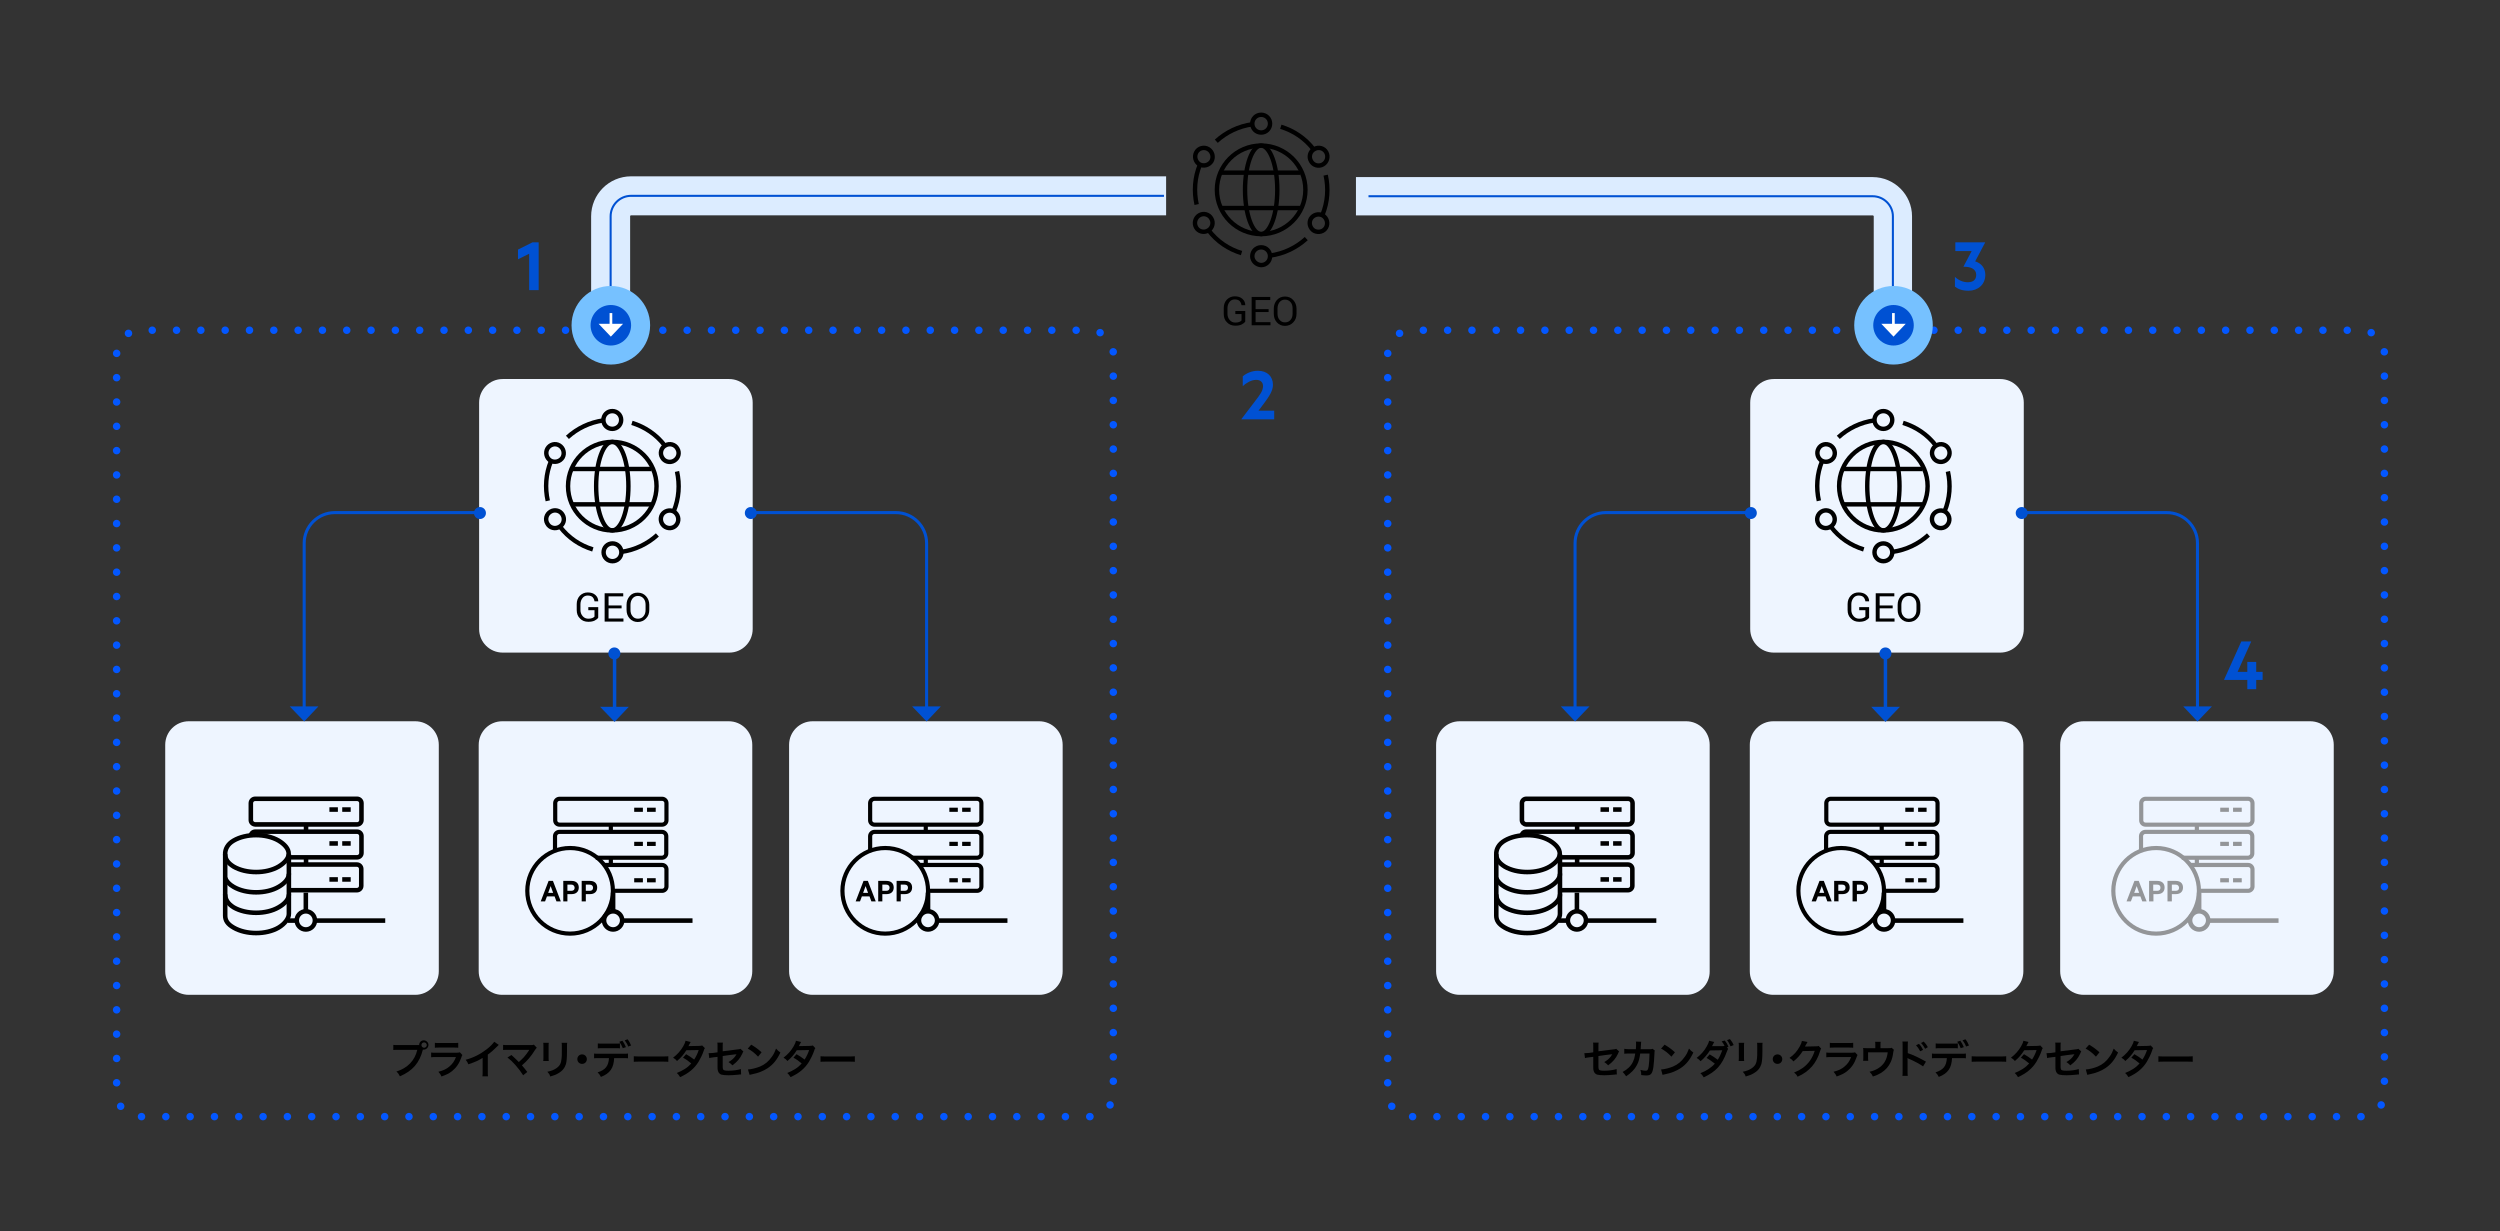 <?xml version="1.0" encoding="utf-8"?>
<!-- Generator: Adobe Illustrator 27.1.1, SVG Export Plug-In . SVG Version: 6.00 Build 0)  -->
<svg version="1.1" id="Layer_1" xmlns="http://www.w3.org/2000/svg" xmlns:xlink="http://www.w3.org/1999/xlink" x="0px" y="0px" viewBox="0 0 1209 595.3" style="enable-background:new 0 0 1209 595.3;" xml:space="preserve">
  <rect x="0" y="0" width="1209" height="595.3" fill="#333333" stroke="none"/>
  <style type="text/css">
	.st0{fill:#EEF5FF;}
	.st1{fill:none;stroke:#0357FF;stroke-width:3.621;stroke-linecap:round;stroke-linejoin:round;stroke-dasharray:0,11.758;}
	.st2{fill:#0051D3;}
	.st3{fill:none;stroke:#0051D3;stroke-width:1.679;stroke-linecap:round;stroke-linejoin:round;stroke-miterlimit:10;}
	.st4{fill:#FFFFFF;}
	.st5{fill:none;stroke:#0051D3;stroke-width:1.476;stroke-linecap:round;stroke-linejoin:round;stroke-miterlimit:10;}
	.st6{fill:none;stroke:#000000;stroke-width:2.134;stroke-miterlimit:10;}
	.st7{fill:none;stroke:#000000;stroke-width:2.201;stroke-miterlimit:10;}
	.st8{fill:none;stroke:#000000;stroke-width:2.01;stroke-miterlimit:10;}
	.st9{fill:none;}
	.st10{fill:none;stroke:#939598;stroke-width:2.201;stroke-miterlimit:10;}
	.st11{fill:none;stroke:#939598;stroke-width:2.01;stroke-miterlimit:10;}
	.st12{fill:none;stroke:#939598;stroke-miterlimit:10;}
	.st13{fill:#939598;}
	.st14{fill:none;stroke:#DCECFF;stroke-width:18.522;stroke-linecap:square;stroke-linejoin:round;stroke-miterlimit:10;}
	.st15{fill:none;stroke:#0051D3;stroke-width:0.993;stroke-linecap:square;stroke-miterlimit:1;}
	.st16{fill:#76C1FF;}
	.st17{fill:none;stroke:#DCECFF;stroke-width:18.861;stroke-linecap:square;stroke-linejoin:round;stroke-miterlimit:10;}
</style>
  <path class="st0" d="M967.3,315.6H857.8c-6.3,0-11.4-5.1-11.4-11.4V194.7c0-6.3,5.1-11.4,11.4-11.4h109.5c6.3,0,11.4,5.1,11.4,11.4
	v109.5C978.7,310.5,973.6,315.6,967.3,315.6" />
  <path class="st0" d="M815.5,481.1H705.9c-6.3,0-11.4-5.1-11.4-11.4V360.2c0-6.3,5.1-11.4,11.4-11.4h109.5c6.3,0,11.4,5.1,11.4,11.4
	v109.5C826.9,476,821.8,481.1,815.5,481.1" />
  <g>
    <path class="st1" d="M1141.7,540H682.5c-6.3,0-11.4-5.1-11.4-11.4V171.1c0-6.3,5.1-11.4,11.4-11.4h459.2c6.3,0,11.4,5.1,11.4,11.4
		v357.5C1153.1,534.9,1148,540,1141.7,540z" />
  </g>
  <path class="st0" d="M967.1,481.1H857.6c-6.3,0-11.4-5.1-11.4-11.4V360.2c0-6.3,5.1-11.4,11.4-11.4h109.5c6.3,0,11.4,5.1,11.4,11.4
	v109.5C978.5,476,973.4,481.1,967.1,481.1" />
  <path class="st0" d="M1117.2,481.1h-109.5c-6.3,0-11.4-5.1-11.4-11.4V360.2c0-6.3,5.1-11.4,11.4-11.4h109.5
	c6.3,0,11.4,5.1,11.4,11.4v109.5C1128.6,476,1123.5,481.1,1117.2,481.1" />
  <polygon class="st2" points="911.8,349.1 918.8,341.8 904.9,341.8 " />
  <line class="st3" x1="911.8" y1="316" x2="911.8" y2="342.3" />
  <polygon class="st4" points="918.6,162.8 924.5,156.6 912.7,156.6 " />
  <polygon class="st2" points="761.7,348.9 768.7,341.6 754.8,341.6 " />
  <path class="st5" d="M844.5,247.9h-68c-8.1,0-14.8,6.6-14.8,14.8v82.5" />
  <path class="st2" d="M849.6,248.1c0,1.6-1.3,2.9-2.9,2.9c-1.6,0-2.9-1.3-2.9-2.9c0-1.6,1.3-2.9,2.9-2.9
	C848.4,245.2,849.6,246.5,849.6,248.1" />
  <polygon class="st2" points="1062.7,348.9 1055.8,341.6 1069.7,341.6 " />
  <path class="st5" d="M979.9,247.9h68c8.1,0,14.8,6.6,14.8,14.8v82.5" />
  <path class="st2" d="M974.8,248.1c0,1.6,1.3,2.9,2.9,2.9c1.6,0,2.9-1.3,2.9-2.9c0-1.6-1.3-2.9-2.9-2.9
	C976.1,245.2,974.8,246.5,974.8,248.1" />
  <path class="st2" d="M914.7,316c0,1.6-1.3,2.9-2.9,2.9s-2.9-1.3-2.9-2.9c0-1.6,1.3-2.9,2.9-2.9S914.7,314.4,914.7,316" />
  <g>
    <g>
      <path d="M903.9,298.7c-0.3,0.5-0.9,1-1.7,1.4s-1.8,0.6-3.1,0.6c-1.6,0-3-0.5-4-1.6c-1.1-1-1.6-2.4-1.6-4.1v-2.8
			c0-1.7,0.5-3,1.5-4.1s2.3-1.6,3.8-1.6c1.6,0,2.8,0.4,3.7,1.2c0.9,0.8,1.4,1.8,1.4,3l0,0.1h-1.8c-0.1-0.8-0.4-1.4-0.9-2
			c-0.5-0.5-1.3-0.8-2.4-0.8c-1,0-1.9,0.4-2.5,1.2c-0.6,0.8-1,1.8-1,3v2.8c0,1.2,0.4,2.2,1.1,3s1.6,1.2,2.7,1.2
			c0.8,0,1.4-0.1,1.9-0.3s0.8-0.4,1.1-0.7v-3.1h-3v-1.5h4.8V298.7z" />
      <path d="M915.2,294.2H909v4.9h7.2v1.5h-9.1v-13.7h9v1.5H909v4.4h6.3V294.2z" />
      <path d="M928.7,294.9c0,1.7-0.5,3.1-1.6,4.2c-1,1.1-2.4,1.7-4,1.7c-1.6,0-2.9-0.6-3.9-1.7c-1-1.1-1.5-2.5-1.5-4.2v-2.4
			c0-1.7,0.5-3,1.5-4.2c1-1.1,2.3-1.7,3.9-1.7c1.7,0,3,0.6,4,1.7c1,1.1,1.6,2.5,1.6,4.2V294.9z M926.8,292.5c0-1.3-0.3-2.3-1-3.1
			c-0.7-0.8-1.6-1.2-2.7-1.2c-1.1,0-1.9,0.4-2.6,1.2c-0.6,0.8-1,1.8-1,3.1v2.4c0,1.3,0.3,2.3,1,3.1s1.5,1.2,2.6,1.2
			c1.1,0,2.1-0.4,2.7-1.2c0.7-0.8,1-1.8,1-3.1V292.5z" />
    </g>
    <circle class="st6" cx="910.8" cy="235.1" r="21.4" />
    <path class="st6" d="M918.6,235.1c0,11.8-3.5,21.4-7.8,21.4c-4.3,0-7.8-9.6-7.8-21.4c0-11.8,3.5-21.4,7.8-21.4
		C915.1,213.7,918.6,223.3,918.6,235.1z" />
    <line class="st6" x1="929.8" y1="226.8" x2="891.4" y2="226.8" />
    <line class="st6" x1="891.4" y1="243.9" x2="929.8" y2="243.9" />
    <path class="st6" d="M915.1,203.1c0,2.4-1.9,4.3-4.3,4.3c-2.4,0-4.3-1.9-4.3-4.3c0-2.4,1.9-4.3,4.3-4.3
		C913.2,198.8,915.1,200.7,915.1,203.1z" />
    <path class="st6" d="M906.5,203.3c-6.7,0.9-12.8,3.9-17.5,8.2" />
    <path class="st6" d="M885.2,215.4c2,1.2,2.7,3.8,1.6,5.8c-1.2,2-3.8,2.7-5.8,1.6c-2-1.2-2.7-3.8-1.6-5.8
		C880.5,214.9,883.1,214.2,885.2,215.4z" />
    <path class="st6" d="M881.2,222.9c-2.6,6.3-3,13-1.6,19.3" />
    <path class="st6" d="M880.9,247.4c2-1.2,4.7-0.5,5.8,1.6c1.2,2,0.5,4.7-1.6,5.8c-2,1.2-4.7,0.5-5.8-1.6
		C878.2,251.2,878.9,248.6,880.9,247.4z" />
    <path class="st6" d="M885.4,254.7c4.1,5.4,9.7,9.1,15.9,11" />
    <path class="st6" d="M906.5,267.1c0-2.4,1.9-4.3,4.3-4.3c2.4,0,4.3,1.9,4.3,4.3c0,2.4-1.9,4.3-4.3,4.3
		C908.4,271.4,906.5,269.5,906.5,267.1z" />
    <path class="st6" d="M915.1,266.9c6.7-0.9,12.8-3.9,17.5-8.2" />
    <path class="st6" d="M936.4,254.8c-2-1.2-2.7-3.8-1.6-5.8c1.2-2,3.8-2.7,5.8-1.6c2,1.2,2.7,3.8,1.6,5.8
		C941.1,255.3,938.5,256,936.4,254.8z" />
    <path class="st6" d="M940.4,247.3c2.6-6.3,3-13,1.6-19.3" />
    <path class="st6" d="M940.7,222.8c-2,1.2-4.7,0.5-5.8-1.6c-1.2-2-0.5-4.7,1.6-5.8c2-1.2,4.7-0.5,5.8,1.6
		C943.4,219,942.7,221.6,940.7,222.8z" />
    <path class="st6" d="M936.2,215.5c-4.1-5.4-9.7-9.1-15.9-11" />
  </g>
  <g>
    <path d="M783,508.5c-0.2,0.3-0.3,0.4-0.5,1c-1.1,2.4-2.5,4-4.8,5.7c-0.8-0.8-1-1-1.9-1.6c1.3-0.7,2.4-1.6,3.2-2.7
		c0.3-0.4,0.4-0.6,0.7-1.1c-0.3,0.1-0.4,0.1-0.7,0.1c-2,0.2-4,0.5-6,0.8v4.4c0,1.3,0,1.3,0.1,1.7c0.1,0.8,0.8,1,2.7,1
		c2.2,0,4.4-0.3,6-0.8l0.1,2.6c-0.5,0-0.7,0-1.2,0.1c-2.1,0.2-3.5,0.3-4.8,0.3c-1.6,0-2.7-0.1-3.5-0.3c-0.8-0.2-1.5-1-1.7-1.8
		c-0.2-0.6-0.2-0.9-0.2-2.4v-4.4l-1.8,0.2c-1.5,0.2-1.5,0.2-2.2,0.4l-0.3-2.4c0.2,0,0.4,0,0.5,0c0.3,0,1.2-0.1,1.7-0.1l2.1-0.3V506
		c0-1,0-1.2-0.1-1.8h2.7c-0.1,0.6-0.1,1-0.1,1.8v2.4l7.1-0.9c1-0.1,1-0.1,1.5-0.3L783,508.5z" />
    <path d="M800.3,508.1c-0.2,0.3-0.2,0.6-0.2,1.3c-0.1,2.2-0.3,5.2-0.5,6.5c-0.5,3.4-1.2,4.2-3.5,4.2c-0.7,0-1.4-0.1-2.4-0.2
		c0-1.2-0.1-1.6-0.4-2.5c1.1,0.3,1.9,0.4,2.6,0.4c0.8,0,1.1-0.4,1.4-2.1c0.2-1.3,0.4-4,0.4-6.2l-4.5,0c-0.3,2.4-0.7,3.9-1.6,5.6
		c-1.1,2.1-2.8,3.8-5.2,5.4c-0.7-1-0.9-1.3-1.7-2.1c2.4-1.3,4-2.8,5-4.9c0.5-1.1,0.8-2,1-3.4c0-0.3,0.1-0.5,0.1-0.6l-3.2,0
		c-1.2,0-1.5,0-2.1,0.1l0-2.4c0.7,0.1,1.2,0.2,2.2,0.2l3.4,0c0.1-0.7,0.1-1.9,0.1-2.4v-0.5c0-0.3,0-0.4-0.1-0.8l2.6,0.1
		c0,0.3-0.1,0.3-0.1,0.6c0,0.1,0,0.2,0,0.4c0,0.4,0,0.4-0.1,1.4c0,0.4,0,0.6-0.1,1.2l4.3,0c0.9,0,1,0,1.5-0.2L800.3,508.1z" />
    <path d="M803.3,517.2c1.7-0.1,4-0.7,5.7-1.4c2.4-1,4.2-2.5,5.8-4.8c0.9-1.2,1.4-2.3,2-3.9c0.8,0.9,1.1,1.2,2.1,1.9
		c-1.7,3.6-3.5,5.8-6.2,7.6c-2,1.3-4.4,2.3-7.4,2.9c-0.8,0.2-0.8,0.2-1.3,0.3L803.3,517.2z M805,505.2c2.3,1.4,3.5,2.3,5,3.7
		l-1.7,2.1c-1.6-1.7-3.1-2.9-5-3.9L805,505.2z" />
    <path d="M835.7,507.3c-0.2,0.3-0.3,0.5-0.6,1.3c-2.3,6.4-5.3,9.7-11.2,12.4c-0.6-1-0.9-1.4-1.6-2c2.9-1.1,5.4-2.8,7-4.6
		c-1.2-1-2.8-2.1-4-2.8l1.5-1.7c1.5,0.9,2.5,1.5,3.9,2.6c0.8-1.2,1.6-2.9,2.2-4.6l-6,0.1c-1.1,1.8-2.8,3.8-4.5,5.2
		c-0.6-0.7-1-1-1.9-1.6c2-1.5,3.7-3.4,4.9-5.6c0.7-1.2,1-2,1.1-2.7l2.5,0.6c-0.2,0.4-0.2,0.4-0.6,1.1c-0.3,0.7-0.4,0.8-0.5,0.9
		c0.2,0,0.3,0,0.5,0h0.5l4,0c0.4,0,0.9,0,1.1-0.1c-0.4-0.9-0.8-1.4-1.4-2.2l1.5-0.4c0.8,1,1.3,1.8,1.8,3l-0.7,0.2L835.7,507.3z
		 M836.9,506c-0.5-1.1-1-2.1-1.7-3l1.4-0.5c0.8,1,1.3,1.7,1.8,2.9L836.9,506z" />
    <path d="M843.5,504.3c-0.1,0.5-0.1,0.7-0.1,1.7v5.4c0,1,0,1.2,0.1,1.7h-2.7c0.1-0.4,0.1-1,0.1-1.7V506c0-1,0-1.2-0.1-1.7
		L843.5,504.3z M852.4,504.3c-0.1,0.5-0.1,0.7-0.1,1.8v2.6c0,3-0.2,4.7-0.5,5.9c-0.6,1.9-1.8,3.4-3.8,4.5c-1,0.6-2,1-3.8,1.5
		c-0.3-1-0.5-1.3-1.4-2.3c1.9-0.4,3-0.8,4.2-1.6c1.8-1.2,2.5-2.4,2.7-5c0.1-0.8,0.1-1.7,0.1-3.2v-2.4c0-1,0-1.4-0.1-1.8H852.4z" />
    <path d="M861.9,512.2c0,1.3-1,2.3-2.3,2.3c-1.3,0-2.3-1-2.3-2.3c0-1.3,1-2.3,2.3-2.3C860.9,509.9,861.9,510.9,861.9,512.2z" />
    <path d="M880.7,507.1c-0.2,0.3-0.3,0.5-0.5,1.2c-0.9,3-2.3,5.6-4,7.5c-1.8,2-3.9,3.6-6.9,4.9c-0.5-1-0.8-1.3-1.7-2
		c1.9-0.8,3-1.4,4.3-2.3c2.8-2.1,4.6-4.7,5.7-8.2l-5.8,0.1c-1.2,1.9-2.7,3.6-4.5,5c-0.6-0.8-0.9-1-1.9-1.7c2.2-1.5,3.6-3.1,5-5.6
		c0.6-1.1,0.9-1.9,1-2.6l2.7,0.5c-0.1,0.2-0.1,0.2-0.3,0.6c-0.1,0.1-0.1,0.1-0.3,0.5c-0.1,0.1-0.1,0.1-0.3,0.5
		c-0.1,0.3-0.1,0.3-0.3,0.6c0.3,0,0.6,0,0.9,0l4.3-0.1c0.8,0,1,0,1.4-0.2L880.7,507.1z" />
    <path d="M898.3,510.2c-0.2,0.3-0.3,0.6-0.5,1.2c-1,2.9-2.5,5-4.5,6.6c-1.4,1.1-2.6,1.7-5.1,2.6c-0.4-1-0.7-1.3-1.5-2.3
		c2.4-0.6,3.9-1.3,5.4-2.6c1.4-1.2,2.3-2.4,3.1-4.5h-9.5c-1.3,0-1.8,0-2.5,0.1V509c0.7,0.1,1.2,0.1,2.5,0.1h9.2c1.2,0,1.6,0,2.2-0.2
		L898.3,510.2z M884.8,504.3c0.6,0.1,1,0.1,2.3,0.1h6.8c1.2,0,1.6,0,2.3-0.1v2.4c-0.6-0.1-1-0.1-2.2-0.1h-6.9c-1.3,0-1.6,0-2.2,0.1
		V504.3z" />
    <path d="M915.9,507.7c-0.2,0.4-0.2,0.5-0.3,1.1c-0.3,2.2-0.6,3.3-1.2,4.7c-1,2.2-2.5,4-4.8,5.4c-1.2,0.7-2.2,1.2-3.9,1.7
		c-0.4-1-0.7-1.3-1.6-2.3c1.8-0.4,2.9-0.9,4.1-1.6c2.8-1.7,4.3-4.2,4.7-7.8h-9.5v2.5c0,0.6,0,1.1,0.1,1.6H901
		c0.1-0.5,0.1-1.1,0.1-1.6v-2.8c0-0.8,0-1.3-0.1-1.8c0.7,0.1,1,0.1,2.1,0.1h3.8v-1.7c0-0.6,0-1-0.1-1.4h2.7
		c-0.1,0.3-0.1,0.9-0.1,1.4v1.7h3.5c1.4,0,1.4,0,1.9-0.2L915.9,507.7z" />
    <path d="M920,520.4c0.1-0.5,0.1-1.1,0.1-2.2v-12.5c0-1.1,0-1.5-0.1-2h2.7c-0.1,0.5-0.1,0.9-0.1,2v3.6c2.3,0.7,5.8,2.4,8.8,4.1
		l-1.4,2.3c-1.4-1-4.1-2.5-6.9-3.7c-0.4-0.2-0.5-0.2-0.7-0.3c0.1,0.5,0.1,0.9,0.1,1.3v5.1c0,1,0,1.6,0.1,2.2H920z M928,504.8
		c0.9,0.9,1.4,1.7,2,2.9l-1.4,0.7c-0.6-1.2-1.2-2-2-2.9L928,504.8z M931,507.2c-0.6-1.1-1.2-2-2-2.8l1.3-0.7c0.9,0.9,1.4,1.6,2,2.7
		L931,507.2z" />
    <path d="M944,511.7c-0.2,4.8-2,7.4-6.4,9.1c-0.5-1-0.8-1.4-1.6-2.2c3.8-1.2,5.3-3.1,5.5-6.9h-4.7c-1.5,0-1.8,0-2.5,0.1v-2.3
		c0.7,0.1,1.1,0.1,2.5,0.1h11.4c1.4,0,1.8,0,2.5-0.1v2.3c-0.7-0.1-1-0.1-2.5-0.1H944z M946.9,507c-0.6-0.1-0.9-0.1-2.5-0.1h-5.8
		c-1.6,0-1.8,0-2.5,0.1v-2.4c0.7,0.1,1,0.1,2.5,0.1h5.7c1.5,0,1.9,0,2.5-0.1V507z M948,503.3c0.7,1,1.2,1.8,1.7,3.1l-1.5,0.5
		c-0.5-1.3-1-2.1-1.7-3.1L948,503.3z M950.8,506.1c-0.4-1.1-1-2.1-1.7-3l1.4-0.5c0.8,1,1.2,1.8,1.7,3L950.8,506.1z" />
    <path d="M953.6,510.8c0.9,0.1,1.2,0.1,3.1,0.1h10.4c1.9,0,2.3,0,3.1-0.1v2.7c-0.8-0.1-1-0.1-3.2-0.1h-10.3c-2.2,0-2.4,0-3.2,0.1
		V510.8z" />
    <path d="M987.9,506.9c-0.3,0.3-0.3,0.4-0.6,1.3c-0.6,1.8-1.7,4-2.5,5.3c-2,3.2-4.7,5.5-8.9,7.4c-0.6-1-0.9-1.4-1.6-2
		c1.7-0.7,2.6-1.2,3.8-1.9c1.4-0.9,2.2-1.6,3.2-2.7c-1.4-1.2-2.5-2-4-2.8l1.5-1.7c1.6,0.9,2.4,1.5,3.9,2.6c0.9-1.4,1.6-2.8,2.2-4.6
		l-6,0.1c-1.2,2-2.6,3.6-4.5,5.2c-0.6-0.7-0.9-1-1.9-1.6c2.1-1.6,3.7-3.4,4.9-5.5c0.6-1,1-2,1.1-2.7l2.5,0.6
		c-0.2,0.3-0.2,0.3-0.6,1.1c-0.2,0.5-0.4,0.8-0.5,0.9c0.3,0,0.3,0,5.1-0.1c0.8,0,1.2-0.1,1.7-0.2L987.9,506.9z" />
    <path d="M1006.5,508.5c-0.2,0.3-0.3,0.4-0.5,1c-1.1,2.4-2.5,4-4.8,5.7c-0.8-0.8-1-1-1.9-1.6c1.3-0.7,2.4-1.6,3.2-2.7
		c0.3-0.4,0.4-0.6,0.7-1.1c-0.3,0.1-0.4,0.1-0.7,0.1c-2,0.2-4,0.5-6,0.8v4.4c0,1.3,0,1.3,0.1,1.7c0.1,0.8,0.8,1,2.7,1
		c2.2,0,4.4-0.3,6-0.8l0.1,2.6c-0.5,0-0.7,0-1.2,0.1c-2.1,0.2-3.5,0.3-4.8,0.3c-1.6,0-2.7-0.1-3.5-0.3c-0.8-0.2-1.5-1-1.7-1.8
		c-0.2-0.6-0.2-0.9-0.2-2.4v-4.4l-1.8,0.2c-1.5,0.2-1.5,0.2-2.2,0.4l-0.3-2.4c0.2,0,0.4,0,0.5,0c0.3,0,1.2-0.1,1.7-0.1l2.1-0.3V506
		c0-1,0-1.2-0.1-1.8h2.7c-0.1,0.6-0.1,1-0.1,1.8v2.4l7.1-0.9c1-0.1,1-0.1,1.5-0.3L1006.5,508.5z" />
    <path d="M1008.7,517.2c1.7-0.1,4-0.7,5.7-1.4c2.4-1,4.2-2.5,5.8-4.8c0.9-1.2,1.4-2.3,2-3.9c0.8,0.9,1.1,1.2,2.1,1.9
		c-1.7,3.6-3.5,5.8-6.2,7.6c-2,1.3-4.4,2.3-7.4,2.9c-0.8,0.2-0.8,0.2-1.3,0.3L1008.7,517.2z M1010.3,505.2c2.3,1.4,3.5,2.3,5,3.7
		l-1.7,2.1c-1.6-1.7-3.1-2.9-5-3.9L1010.3,505.2z" />
    <path d="M1041.3,506.9c-0.3,0.3-0.3,0.4-0.6,1.3c-0.6,1.8-1.7,4-2.5,5.3c-2,3.2-4.7,5.5-8.9,7.4c-0.6-1-0.9-1.4-1.6-2
		c1.7-0.7,2.6-1.2,3.8-1.9c1.4-0.9,2.2-1.6,3.2-2.7c-1.4-1.2-2.5-2-4-2.8l1.5-1.7c1.6,0.9,2.4,1.5,3.9,2.6c0.9-1.4,1.6-2.8,2.2-4.6
		l-6,0.1c-1.2,2-2.6,3.6-4.5,5.2c-0.6-0.7-0.9-1-1.9-1.6c2.1-1.6,3.7-3.4,4.9-5.5c0.6-1,1-2,1.1-2.7l2.5,0.6
		c-0.2,0.3-0.2,0.3-0.6,1.1c-0.2,0.5-0.4,0.8-0.5,0.9c0.3,0,0.3,0,5.1-0.1c0.8,0,1.2-0.1,1.7-0.2L1041.3,506.9z" />
    <path d="M1043.8,510.8c0.9,0.1,1.2,0.1,3.1,0.1h10.4c1.9,0,2.3,0,3.1-0.1v2.7c-0.8-0.1-1-0.1-3.2-0.1H1047c-2.2,0-2.4,0-3.2,0.1
		V510.8z" />
  </g>
  <path class="st7" d="M767,445.1c0-2.4-2-4.4-4.4-4.4c-2.4,0-4.4,2-4.4,4.4c0,2.4,2,4.4,4.4,4.4C765,449.5,767,447.5,767,445.1z" />
  <line class="st7" x1="753.7" y1="445.2" x2="758.1" y2="445.2" />
  <line class="st7" x1="767.1" y1="445.2" x2="801" y2="445.2" />
  <line class="st7" x1="762.6" y1="440.8" x2="762.6" y2="431.7" />
  <g>
    <g id="ApplicationServer_00000008109102306204167750000014727545595078294199_">
      <line class="st7" x1="762.7" y1="401.7" x2="762.7" y2="398.6" />
      <line class="st7" x1="778.1" y1="407.9" x2="774" y2="407.9" />
      <line class="st7" x1="784.2" y1="407.9" x2="780.1" y2="407.9" />
      <line class="st7" x1="778.1" y1="391.5" x2="774" y2="391.5" />
      <line class="st7" x1="784.2" y1="391.5" x2="780.1" y2="391.5" />
      <line class="st7" x1="778.1" y1="425.3" x2="774" y2="425.3" />
      <line class="st7" x1="784.2" y1="425.3" x2="780.1" y2="425.3" />
      <path class="st7" d="M736,396.6v-8.2c0-1.1,0.9-2.1,2.1-2.1h49.3c1.1,0,2.1,0.9,2.1,2.1v8.2c0,1.1-0.9,2.1-2.1,2.1H738
			C736.9,398.6,736,397.7,736,396.6z" />
      <path class="st7" d="M754.3,414.6h33.1c1.1,0,2.1-0.9,2.1-2.1v-8.2c0-1.1-0.9-2.1-2.1-2.1H738c-1.1,0-2.1,0.9-2.1,2.1" />
      <path class="st7" d="M754.4,430.5h32.9c1.1,0,2.1-0.9,2.1-2.1v-8.2c0-1.1-0.9-2.1-2.1-2.1h-32.9" />
      <path class="st7" d="M762.7,418.4" />
      <line class="st7" x1="762.7" y1="418.2" x2="762.7" y2="414" />
    </g>
  </g>
  <g id="HarnessBigData_00000152260782144551375920000017510682453029636225_">
    <g>
      <g>
        <g>
          <path class="st7" d="M754.3,412.8c0-2.3-1.9-4.5-4.9-6.3c-6.1-3.5-15.7-3.5-21.7,0c-3,1.7-4.2,4.3-4.1,6.6c0,2.3,1.2,4.2,4.1,6
					c6,3.5,15.7,3.5,21.7,0C752.4,417.3,754.4,415,754.3,412.8z" />
        </g>
        <path class="st7" d="M723.6,432.5c0,2.3,1.2,4.5,4.1,6.3c6,3.5,15.7,3.5,21.7,0c3-1.7,5.1-4,5-6.3" />
        <path class="st7" d="M723.6,424.6c0.6,1.6,2,3.1,4.1,4.3c6,3.5,15.7,3.5,21.7,0c3-1.7,5.1-4.1,5-6.4" />
        <path class="st7" d="M754.4,413.1v28.7c0.1,2.3-2,5-5,6.8c-6,3.5-15.7,3.5-21.7,0c-3-1.7-4.1-3.5-4.1-5.8v-1.3v-28.4" />
      </g>
    </g>
  </g>
  <g>
    <path class="st7" d="M915.5,445.1c0-2.4-2-4.4-4.4-4.4c-2.4,0-4.4,2-4.4,4.4c0,2.4,2,4.4,4.4,4.4
		C913.6,449.5,915.5,447.5,915.5,445.1z" />
    <line class="st7" x1="915.6" y1="445.2" x2="949.5" y2="445.2" />
    <line class="st7" x1="911.1" y1="440.8" x2="911.1" y2="431.7" />
    <g id="Server_Active_Directory_00000023980297248453848060000008328228245795725453_">
      <g>
        <g id="ApplicationServer_00000088101598990870193610000007660640241239356341_">
          <line class="st8" x1="910" y1="401.9" x2="910" y2="398.8" />
          <line class="st8" x1="925.5" y1="408.1" x2="921.4" y2="408.1" />
          <line class="st8" x1="931.7" y1="408.1" x2="927.6" y2="408.1" />
          <line class="st8" x1="925.5" y1="391.6" x2="921.4" y2="391.6" />
          <line class="st8" x1="931.7" y1="391.6" x2="927.6" y2="391.6" />
          <line class="st8" x1="925.5" y1="425.7" x2="921.4" y2="425.7" />
          <line class="st8" x1="931.7" y1="425.7" x2="927.6" y2="425.7" />
          <path class="st8" d="M883.2,396.7v-8.3c0-1.1,0.9-2.1,2.1-2.1h49.6c1.1,0,2.1,0.9,2.1,2.1v8.3c0,1.1-0.9,2.1-2.1,2.1h-49.6
					C884.1,398.8,883.2,397.9,883.2,396.7z" />
          <path class="st8" d="M902.8,414.8h32c1.1,0,2.1-0.9,2.1-2.1v-8.3c0-1.1-0.9-2.1-2.1-2.1h-49.6c-1.1,0-2.1,0.9-2.1,2.1v7.5" />
          <path class="st8" d="M911.1,430.8h23.8c1.1,0,2.1-0.9,2.1-2.1v-8.3c0-1.1-0.9-2.1-2.1-2.1h-27.9" />
          <path class="st8" d="M910,418.6" />
          <line class="st8" x1="910" y1="418.4" x2="910" y2="414.3" />
        </g>
        <circle class="st8" cx="890.4" cy="430.8" r="20.7" />
        <g>
          <path class="st9" d="M901.5,433" />
          <path class="st9" d="M879.3,433" />
        </g>
      </g>
    </g>
    <g>
      <path d="M882,426l3.8,9.9h-2.1l-0.9-2.4h-3.7l-0.9,2.4h-2.1l3.8-9.9H882z M879.8,431.8h2.4l-1.2-3.3L879.8,431.8z" />
      <path d="M889.1,432.5v3.4H887V426h4c2.1,0,3.5,1.1,3.5,3.2c0,2.1-1.4,3.2-3.5,3.2H889.1z M890.9,427.8h-1.9v3h1.9
			c1.1,0,1.6-0.6,1.6-1.5C892.5,428.4,892,427.8,890.9,427.8z" />
      <path d="M898,432.5v3.4h-2.1V426h4c2.1,0,3.5,1.1,3.5,3.2c0,2.1-1.4,3.2-3.5,3.2H898z M899.8,427.8H898v3h1.9
			c1.1,0,1.6-0.6,1.6-1.5C901.4,428.4,900.9,427.8,899.8,427.8z" />
    </g>
  </g>
  <path class="st10" d="M1067.9,445.1c0-2.4-2-4.4-4.4-4.4c-2.4,0-4.4,2-4.4,4.4c0,2.4,2,4.4,4.4,4.4
	C1065.9,449.5,1067.9,447.5,1067.9,445.1z" />
  <line class="st10" x1="1068" y1="445.2" x2="1101.9" y2="445.2" />
  <line class="st10" x1="1063.5" y1="440.8" x2="1063.5" y2="431.7" />
  <g id="Server_Active_Directory_00000114034477665758607870000007377060377365069490_">
    <g>
      <g id="ApplicationServer_00000111148995502485290640000002692120311345649063_">
        <line class="st11" x1="1062.4" y1="401.9" x2="1062.4" y2="398.8" />
        <line class="st11" x1="1077.9" y1="408.1" x2="1073.7" y2="408.1" />
        <line class="st11" x1="1084.1" y1="408.1" x2="1079.9" y2="408.1" />
        <line class="st11" x1="1077.9" y1="391.6" x2="1073.7" y2="391.6" />
        <line class="st11" x1="1084.1" y1="391.6" x2="1079.9" y2="391.6" />
        <line class="st11" x1="1077.9" y1="425.7" x2="1073.7" y2="425.7" />
        <line class="st11" x1="1084.1" y1="425.7" x2="1079.9" y2="425.7" />
        <path class="st11" d="M1035.5,396.7v-8.3c0-1.1,0.9-2.1,2.1-2.1h49.6c1.1,0,2.1,0.9,2.1,2.1v8.3c0,1.1-0.9,2.1-2.1,2.1h-49.6
				C1036.4,398.8,1035.5,397.9,1035.5,396.7z" />
        <path class="st11" d="M1055.1,414.8h32c1.1,0,2.1-0.9,2.1-2.1v-8.3c0-1.1-0.9-2.1-2.1-2.1h-49.6c-1.1,0-2.1,0.9-2.1,2.1v7.5" />
        <path class="st11" d="M1063.4,430.8h23.8c1.1,0,2.1-0.9,2.1-2.1v-8.3c0-1.1-0.9-2.1-2.1-2.1h-27.9" />
        <path class="st11" d="M1062.4,418.6" />
        <line class="st11" x1="1062.4" y1="418.4" x2="1062.4" y2="414.3" />
      </g>
      <circle class="st11" cx="1042.7" cy="430.8" r="20.7" />
      <g>
        <path class="st12" d="M1053.8,433" />
        <path class="st12" d="M1031.6,433" />
      </g>
    </g>
  </g>
  <g>
    <path class="st13" d="M1034.3,426l3.8,9.9h-2.1l-0.9-2.4h-3.7l-0.9,2.4h-2.1l3.8-9.9H1034.3z M1032.1,431.8h2.4l-1.2-3.3
		L1032.1,431.8z" />
    <path class="st13" d="M1041.4,432.5v3.4h-2.1V426h4c2.1,0,3.5,1.1,3.5,3.2c0,2.1-1.4,3.2-3.5,3.2H1041.4z M1043.2,427.8h-1.9v3h1.9
		c1.1,0,1.6-0.6,1.6-1.5C1044.8,428.4,1044.3,427.8,1043.2,427.8z" />
    <path class="st13" d="M1050.3,432.5v3.4h-2.1V426h4c2.1,0,3.5,1.1,3.5,3.2c0,2.1-1.4,3.2-3.5,3.2H1050.3z M1052.2,427.8h-1.9v3h1.9
		c1.1,0,1.6-0.6,1.6-1.5C1053.7,428.4,1053.2,427.8,1052.2,427.8z" />
  </g>
  <g>
    <path class="st14" d="M665,94.9h240.6c5.4,0,9.8,4.4,9.8,9.7v38.7" />
    <path class="st15" d="M662.3,94.9h243.3c5.4,0,9.8,4.4,9.8,9.7v38.7" />
  </g>
  <g>
    <path class="st16" d="M915.7,176.3c10.5,0,19-8.5,19-19c0-10.5-8.5-19-19-19s-19,8.5-19,19C896.7,167.8,905.2,176.3,915.7,176.3" />
    <path class="st2" d="M915.7,167.1c5.4,0,9.8-4.4,9.8-9.8c0-5.4-4.4-9.8-9.8-9.8s-9.8,4.4-9.8,9.8
		C905.9,162.7,910.3,167.1,915.7,167.1" />
    <polygon class="st4" points="915.7,162.8 921.6,156.6 909.8,156.6 	" />
    <rect x="915" y="151.4" class="st4" width="1.3" height="6.6" />
    <path class="st17" d="M554.5,94.7H305.2c-5.5,0-9.9,4.5-9.9,9.9v39.8" />
    <path class="st15" d="M562.4,94.7H305.2c-5.5,0-9.9,4.5-9.9,9.9v39.8" />
    <path class="st0" d="M352.7,315.6H243.1c-6.3,0-11.4-5.1-11.4-11.4V194.7c0-6.3,5.1-11.4,11.4-11.4h109.5c6.3,0,11.4,5.1,11.4,11.4
		v109.5C364,310.5,358.9,315.6,352.7,315.6" />
    <path class="st0" d="M200.8,481.1H91.3c-6.3,0-11.4-5.1-11.4-11.4V360.2c0-6.3,5.1-11.4,11.4-11.4h109.5c6.3,0,11.4,5.1,11.4,11.4
		v109.5C212.2,476,207.1,481.1,200.8,481.1" />
    <g>
      <path class="st1" d="M527,540H67.8c-6.3,0-11.4-5.1-11.4-11.4V171.1c0-6.3,5.1-11.4,11.4-11.4H527c6.3,0,11.4,5.1,11.4,11.4v357.5
			C538.4,534.9,533.3,540,527,540z" />
    </g>
  </g>
  <path class="st0" d="M352.5,481.1H242.9c-6.3,0-11.4-5.1-11.4-11.4V360.2c0-6.3,5.1-11.4,11.4-11.4h109.5c6.3,0,11.4,5.1,11.4,11.4
	v109.5C363.8,476,358.7,481.1,352.5,481.1" />
  <path class="st0" d="M502.6,481.1H393c-6.3,0-11.4-5.1-11.4-11.4V360.2c0-6.3,5.1-11.4,11.4-11.4h109.5c6.3,0,11.4,5.1,11.4,11.4
	v109.5C513.9,476,508.8,481.1,502.6,481.1" />
  <polygon class="st2" points="297.2,349.1 304.1,341.8 290.2,341.8 " />
  <line class="st3" x1="297.2" y1="316" x2="297.2" y2="342.3" />
  <path class="st16" d="M295.4,176.3c10.5,0,19-8.5,19-19c0-10.5-8.5-19-19-19c-10.5,0-19,8.5-19,19
	C276.4,167.8,284.9,176.3,295.4,176.3" />
  <path class="st2" d="M295.4,167.1c5.4,0,9.8-4.4,9.8-9.8c0-5.4-4.4-9.8-9.8-9.8c-5.4,0-9.8,4.4-9.8,9.8
	C285.6,162.7,290,167.1,295.4,167.1" />
  <polygon class="st4" points="295.4,162.8 301.3,156.6 289.5,156.6 " />
  <rect x="294.8" y="151.4" class="st4" width="1.3" height="6.6" />
  <g>
    <g>
      <path d="M602.2,155.5c-0.3,0.5-0.9,1-1.7,1.4s-1.8,0.6-3.1,0.6c-1.6,0-3-0.5-4-1.6c-1.1-1-1.6-2.4-1.6-4.1V149
			c0-1.7,0.5-3,1.5-4.1c1-1,2.3-1.6,3.8-1.6c1.6,0,2.8,0.4,3.7,1.2c0.9,0.8,1.4,1.8,1.4,3l0,0.1h-1.8c-0.1-0.8-0.4-1.4-0.9-2
			c-0.5-0.5-1.3-0.8-2.4-0.8c-1,0-1.9,0.4-2.5,1.2c-0.6,0.8-1,1.8-1,3v2.8c0,1.2,0.4,2.2,1.1,3s1.6,1.2,2.7,1.2
			c0.8,0,1.4-0.1,1.9-0.3s0.8-0.4,1.1-0.7v-3.1h-3v-1.5h4.8V155.5z" />
      <path d="M613.5,150.9h-6.3v4.9h7.2v1.5h-9.1v-13.7h9v1.5h-7.1v4.4h6.3V150.9z" />
      <path d="M627,151.7c0,1.7-0.5,3.1-1.6,4.2c-1,1.1-2.4,1.7-4,1.7c-1.6,0-2.9-0.6-3.9-1.7c-1-1.1-1.5-2.5-1.5-4.2v-2.4
			c0-1.7,0.5-3,1.5-4.2c1-1.1,2.3-1.7,3.9-1.7c1.7,0,3,0.6,4,1.7c1,1.1,1.6,2.5,1.6,4.2V151.7z M625.1,149.2c0-1.3-0.3-2.3-1-3.1
			c-0.7-0.8-1.6-1.2-2.7-1.2c-1.1,0-1.9,0.4-2.6,1.2c-0.6,0.8-1,1.8-1,3.1v2.4c0,1.3,0.3,2.3,1,3.1s1.5,1.2,2.6,1.2
			c1.1,0,2.1-0.4,2.7-1.2c0.7-0.8,1-1.8,1-3.1V149.2z" />
    </g>
    <circle class="st6" cx="609.9" cy="91.8" r="21.4" />
    <path class="st6" d="M617.7,91.8c0,11.8-3.5,21.4-7.8,21.4c-4.3,0-7.8-9.6-7.8-21.4s3.5-21.4,7.8-21.4
		C614.2,70.5,617.7,80,617.7,91.8z" />
    <line class="st6" x1="628.9" y1="83.5" x2="590.5" y2="83.5" />
    <line class="st6" x1="590.5" y1="100.6" x2="628.9" y2="100.6" />
    <path class="st6" d="M614.2,59.8c0,2.4-1.9,4.3-4.3,4.3c-2.4,0-4.3-1.9-4.3-4.3s1.9-4.3,4.3-4.3C612.3,55.5,614.2,57.4,614.2,59.8z
		" />
    <path class="st6" d="M605.7,60.1c-6.7,0.9-12.8,3.9-17.5,8.2" />
    <path class="st6" d="M584.3,72.1c2,1.2,2.7,3.8,1.6,5.8c-1.2,2-3.8,2.7-5.8,1.6c-2-1.2-2.7-3.8-1.6-5.8
		C579.6,71.6,582.3,70.9,584.3,72.1z" />
    <path class="st6" d="M580.3,79.6c-2.6,6.3-3,13-1.6,19.3" />
    <path class="st6" d="M580,104.1c2-1.2,4.7-0.5,5.8,1.6c1.2,2,0.5,4.7-1.6,5.8c-2,1.2-4.7,0.5-5.8-1.6
		C577.3,107.9,578,105.3,580,104.1z" />
    <path class="st6" d="M584.5,111.4c4.1,5.4,9.7,9.1,15.9,11" />
    <path class="st6" d="M605.6,123.9c0-2.4,1.9-4.3,4.3-4.3c2.4,0,4.3,1.9,4.3,4.3s-1.9,4.3-4.3,4.3
		C607.6,128.1,605.6,126.2,605.6,123.9z" />
    <path class="st6" d="M614.2,123.6c6.7-0.9,12.8-3.9,17.5-8.2" />
    <path class="st6" d="M635.5,111.6c-2-1.2-2.7-3.8-1.6-5.8c1.2-2,3.8-2.7,5.8-1.6c2,1.2,2.7,3.8,1.6,5.8
		C640.2,112,637.6,112.7,635.5,111.6z" />
    <path class="st6" d="M639.5,104c2.6-6.3,3-13,1.6-19.3" />
    <path class="st6" d="M639.8,79.5c-2,1.2-4.7,0.5-5.8-1.6c-1.2-2-0.5-4.7,1.6-5.8c2-1.2,4.7-0.5,5.8,1.6
		C642.5,75.7,641.8,78.3,639.8,79.5z" />
    <path class="st6" d="M635.3,72.3c-4.1-5.4-9.7-9.1-15.9-11" />
  </g>
  <polygon class="st2" points="147.1,348.9 154,341.6 140.1,341.6 " />
  <path class="st5" d="M229.9,247.9h-68c-8.1,0-14.8,6.6-14.8,14.8v82.5" />
  <path class="st2" d="M235,248.1c0,1.6-1.3,2.9-2.9,2.9c-1.6,0-2.9-1.3-2.9-2.9c0-1.6,1.3-2.9,2.9-2.9
	C233.7,245.2,235,246.5,235,248.1" />
  <polygon class="st2" points="448.1,348.9 441.1,341.6 455,341.6 " />
  <path class="st5" d="M365.3,247.9h68c8.1,0,14.8,6.6,14.8,14.8v82.5" />
  <path class="st2" d="M360.2,248.1c0,1.6,1.3,2.9,2.9,2.9c1.6,0,2.9-1.3,2.9-2.9c0-1.6-1.3-2.9-2.9-2.9
	C361.4,245.2,360.2,246.5,360.2,248.1" />
  <path class="st2" d="M300,316c0,1.6-1.3,2.9-2.9,2.9s-2.9-1.3-2.9-2.9c0-1.6,1.3-2.9,2.9-2.9S300,314.4,300,316" />
  <g>
    <g>
      <path d="M289.3,298.7c-0.3,0.5-0.9,1-1.7,1.4s-1.8,0.6-3.1,0.6c-1.6,0-3-0.5-4-1.6c-1.1-1-1.6-2.4-1.6-4.1v-2.8
			c0-1.7,0.5-3,1.5-4.1c1-1,2.3-1.6,3.8-1.6c1.6,0,2.8,0.4,3.7,1.2c0.9,0.8,1.4,1.8,1.4,3l0,0.1h-1.8c-0.1-0.8-0.4-1.4-0.9-2
			c-0.5-0.5-1.3-0.8-2.4-0.8c-1,0-1.9,0.4-2.5,1.2c-0.6,0.8-1,1.8-1,3v2.8c0,1.2,0.4,2.2,1.1,3s1.6,1.2,2.7,1.2
			c0.8,0,1.4-0.1,1.9-0.3s0.8-0.4,1.1-0.7v-3.1h-3v-1.5h4.8V298.7z" />
      <path d="M300.6,294.2h-6.3v4.9h7.2v1.5h-9.1v-13.7h9v1.5h-7.1v4.4h6.3V294.2z" />
      <path d="M314,294.9c0,1.7-0.5,3.1-1.6,4.2c-1,1.1-2.4,1.7-4,1.7c-1.6,0-2.9-0.6-3.9-1.7s-1.5-2.5-1.5-4.2v-2.4
			c0-1.7,0.5-3,1.5-4.2s2.3-1.7,3.9-1.7c1.7,0,3,0.6,4,1.7c1,1.1,1.6,2.5,1.6,4.2V294.9z M312.2,292.5c0-1.3-0.3-2.3-1-3.1
			c-0.7-0.8-1.6-1.2-2.7-1.2c-1.1,0-1.9,0.4-2.6,1.2c-0.6,0.8-1,1.8-1,3.1v2.4c0,1.3,0.3,2.3,1,3.1c0.6,0.8,1.5,1.2,2.6,1.2
			c1.1,0,2.1-0.4,2.7-1.2c0.7-0.8,1-1.8,1-3.1V292.5z" />
    </g>
    <circle class="st6" cx="296.1" cy="235.1" r="21.4" />
    <path class="st6" d="M303.9,235.1c0,11.8-3.5,21.4-7.8,21.4c-4.3,0-7.8-9.6-7.8-21.4c0-11.8,3.5-21.4,7.8-21.4
		C300.4,213.7,303.9,223.3,303.9,235.1z" />
    <line class="st6" x1="315.1" y1="226.8" x2="276.7" y2="226.8" />
    <line class="st6" x1="276.7" y1="243.9" x2="315.1" y2="243.9" />
    <path class="st6" d="M300.4,203.1c0,2.4-1.9,4.3-4.3,4.3c-2.4,0-4.3-1.9-4.3-4.3c0-2.4,1.9-4.3,4.3-4.3
		C298.5,198.8,300.4,200.7,300.4,203.1z" />
    <path class="st6" d="M291.9,203.3c-6.7,0.9-12.8,3.9-17.5,8.2" />
    <path class="st6" d="M270.5,215.4c2,1.2,2.7,3.8,1.6,5.8c-1.2,2-3.8,2.7-5.8,1.6c-2-1.2-2.7-3.8-1.6-5.8
		C265.9,214.9,268.5,214.2,270.5,215.4z" />
    <path class="st6" d="M266.5,222.9c-2.6,6.3-3,13-1.6,19.3" />
    <path class="st6" d="M266.3,247.4c2-1.2,4.7-0.5,5.8,1.6c1.2,2,0.5,4.7-1.6,5.8c-2,1.2-4.7,0.5-5.8-1.6
		C263.5,251.2,264.2,248.6,266.3,247.4z" />
    <path class="st6" d="M270.8,254.7c4.1,5.4,9.7,9.1,15.9,11" />
    <path class="st6" d="M291.9,267.1c0-2.4,1.9-4.3,4.3-4.3c2.4,0,4.3,1.9,4.3,4.3c0,2.4-1.9,4.3-4.3,4.3
		C293.8,271.4,291.9,269.5,291.9,267.1z" />
    <path class="st6" d="M300.4,266.9c6.7-0.9,12.8-3.9,17.5-8.2" />
    <path class="st6" d="M321.7,254.8c-2-1.2-2.7-3.8-1.6-5.8c1.2-2,3.8-2.7,5.8-1.6c2,1.2,2.7,3.8,1.6,5.8
		C326.4,255.3,323.8,256,321.7,254.8z" />
    <path class="st6" d="M325.8,247.3c2.6-6.3,3-13,1.6-19.3" />
    <path class="st6" d="M326,222.8c-2,1.2-4.7,0.5-5.8-1.6c-1.2-2-0.5-4.7,1.6-5.8c2-1.2,4.7-0.5,5.8,1.6
		C328.8,219,328.1,221.6,326,222.8z" />
    <path class="st6" d="M321.5,215.5c-4.1-5.4-9.7-9.1-15.9-11" />
  </g>
  <g>
    <path d="M201.6,505.4c0.6,0,0.8,0,1.1,0c0-1.3,1-2.3,2.2-2.3s2.3,1,2.3,2.2c0,1.2-1,2.3-2.3,2.3c-0.1,0-0.2,0-0.4,0
		c-1.6,6.4-5,10.3-11.1,12.9c-0.5-1-0.8-1.5-1.7-2.3c5.4-1.7,8.9-5.3,10.1-10.5h-9.2c-1.4,0-1.8,0-2.4,0.1v-2.5
		c0.7,0.1,1.2,0.1,2.5,0.1H201.6z M203.8,505.4c0,0.7,0.6,1.3,1.3,1.3c0.7,0,1.3-0.6,1.3-1.3s-0.6-1.3-1.3-1.3
		C204.3,504.1,203.8,504.7,203.8,505.4z" />
    <path d="M223.6,510.2c-0.2,0.3-0.3,0.6-0.5,1.2c-1,2.9-2.5,5-4.5,6.6c-1.4,1.1-2.6,1.7-5.1,2.6c-0.4-1-0.7-1.3-1.5-2.3
		c2.4-0.6,3.9-1.3,5.4-2.6c1.4-1.2,2.3-2.4,3.1-4.5H211c-1.3,0-1.8,0-2.5,0.1V509c0.7,0.1,1.2,0.1,2.5,0.1h9.2c1.2,0,1.6,0,2.2-0.2
		L223.6,510.2z M210.2,504.3c0.6,0.1,1,0.1,2.3,0.1h6.8c1.2,0,1.6,0,2.3-0.1v2.4c-0.6-0.1-1-0.1-2.2-0.1h-6.9c-1.3,0-1.6,0-2.2,0.1
		V504.3z" />
    <path d="M241.2,505.3c-0.3,0.3-0.4,0.4-0.7,0.7c-1.5,1.5-2.9,2.8-4.6,4v8.3c0,1.1,0,1.6,0.1,2.2h-2.7c0.1-0.6,0.1-1,0.1-2.1v-6.8
		c-2.3,1.4-3.4,1.9-6.9,3.1c-0.4-1-0.6-1.3-1.3-2.2c3.8-1,7.1-2.7,10.2-5.1c1.7-1.3,3-2.7,3.6-3.6L241.2,505.3z" />
    <path d="M247.3,510.2c1,0.9,1.6,1.4,2.4,2.2c1.1,1.1,1.1,1.1,1.2,1.2c1-0.9,1.8-1.6,2.5-2.4c0.8-0.9,1.9-2.4,2.4-3.2
		c0.1-0.1,0.1-0.1,0.1-0.2c0-0.1,0-0.1,0-0.1c-0.2,0-0.5,0-0.9,0H248c-0.7,0-1.3,0-2.2,0c-1.6,0-1.8,0-2.5,0.1v-2.5
		c0.8,0.1,1.2,0.1,2.5,0.1l10.8,0c0.8,0,1.1,0,1.6-0.2l1.4,1.5c-0.3,0.3-0.4,0.4-0.9,1.1c-1.8,3-3.9,5.4-6.3,7.4
		c0.8,0.9,1.6,1.9,2.6,3.2l-2,1.6c-1.1-1.7-2.1-3.1-3.7-4.9c-1.5-1.7-2.5-2.6-3.9-3.7L247.3,510.2z" />
    <path d="M265.4,504.3c-0.1,0.5-0.1,0.7-0.1,1.7v5.4c0,1,0,1.2,0.1,1.7h-2.7c0.1-0.4,0.1-1,0.1-1.7V506c0-1,0-1.2-0.1-1.7
		L265.4,504.3z M274.3,504.3c-0.1,0.5-0.1,0.7-0.1,1.8v2.6c0,3-0.2,4.7-0.5,5.9c-0.6,1.9-1.8,3.4-3.8,4.5c-1,0.6-2,1-3.8,1.5
		c-0.3-1-0.5-1.3-1.4-2.3c1.9-0.4,3-0.8,4.2-1.6c1.8-1.2,2.5-2.4,2.7-5c0.1-0.8,0.1-1.7,0.1-3.2v-2.4c0-1,0-1.4-0.1-1.8H274.3z" />
    <path d="M283.8,512.2c0,1.3-1,2.3-2.3,2.3c-1.3,0-2.3-1-2.3-2.3c0-1.3,1-2.3,2.3-2.3C282.8,509.9,283.8,510.9,283.8,512.2z" />
    <path d="M297,511.7c-0.2,4.8-2,7.4-6.4,9.1c-0.5-1-0.8-1.4-1.6-2.2c3.8-1.2,5.3-3.1,5.5-6.9h-4.7c-1.5,0-1.8,0-2.5,0.1v-2.3
		c0.7,0.1,1.1,0.1,2.5,0.1h11.4c1.4,0,1.8,0,2.5-0.1v2.3c-0.7-0.1-1-0.1-2.5-0.1H297z M299.9,507c-0.6-0.1-0.9-0.1-2.5-0.1h-5.8
		c-1.6,0-1.8,0-2.5,0.1v-2.4c0.7,0.1,1,0.1,2.5,0.1h5.7c1.5,0,1.9,0,2.5-0.1V507z M301,503.3c0.7,1,1.2,1.8,1.7,3.1l-1.5,0.5
		c-0.5-1.3-1-2.1-1.7-3.1L301,503.3z M303.8,506.1c-0.4-1.1-1-2.1-1.7-3l1.4-0.5c0.8,1,1.2,1.8,1.7,3L303.8,506.1z" />
    <path d="M306.6,510.8c0.9,0.1,1.2,0.1,3.1,0.1h10.4c1.9,0,2.3,0,3.1-0.1v2.7c-0.8-0.1-1-0.1-3.2-0.1h-10.3c-2.2,0-2.4,0-3.2,0.1
		V510.8z" />
    <path d="M340.9,506.9c-0.3,0.3-0.3,0.4-0.6,1.3c-0.6,1.8-1.7,4-2.5,5.3c-2,3.2-4.7,5.5-8.9,7.4c-0.6-1-0.9-1.4-1.6-2
		c1.7-0.7,2.6-1.2,3.8-1.9c1.4-0.9,2.2-1.6,3.2-2.7c-1.4-1.2-2.5-2-4-2.8l1.5-1.7c1.6,0.9,2.4,1.5,3.9,2.6c0.9-1.4,1.6-2.8,2.2-4.6
		l-6,0.1c-1.2,2-2.6,3.6-4.5,5.2c-0.6-0.7-0.9-1-1.9-1.6c2.1-1.6,3.7-3.4,4.9-5.5c0.6-1,1-2,1.1-2.7l2.5,0.6
		c-0.2,0.3-0.2,0.3-0.6,1.1c-0.2,0.5-0.4,0.8-0.5,0.9c0.3,0,0.3,0,5-0.1c0.8,0,1.2-0.1,1.7-0.2L340.9,506.9z" />
    <path d="M359.5,508.5c-0.2,0.3-0.3,0.4-0.5,1c-1.1,2.4-2.5,4-4.8,5.7c-0.8-0.8-1-1-1.9-1.6c1.3-0.7,2.4-1.6,3.2-2.7
		c0.3-0.4,0.4-0.6,0.7-1.1c-0.3,0.1-0.4,0.1-0.7,0.1c-2,0.2-4,0.5-6,0.8v4.4c0,1.3,0,1.3,0.1,1.7c0.1,0.8,0.8,1,2.7,1
		c2.2,0,4.4-0.3,6-0.8l0.1,2.6c-0.5,0-0.7,0-1.2,0.1c-2.1,0.2-3.5,0.3-4.8,0.3c-1.6,0-2.7-0.1-3.5-0.3c-0.8-0.2-1.5-1-1.7-1.8
		c-0.2-0.6-0.2-0.9-0.2-2.4v-4.4l-1.8,0.2c-1.5,0.2-1.5,0.2-2.2,0.4l-0.3-2.4c0.2,0,0.4,0,0.5,0c0.3,0,1.2-0.1,1.7-0.1l2.1-0.3V506
		c0-1,0-1.2-0.1-1.8h2.7c-0.1,0.6-0.1,1-0.1,1.8v2.4l7.1-0.9c1-0.1,1-0.1,1.5-0.3L359.5,508.5z" />
    <path d="M361.7,517.2c1.7-0.1,4-0.7,5.8-1.4c2.4-1,4.2-2.5,5.8-4.8c0.9-1.2,1.4-2.3,2-3.9c0.8,0.9,1.1,1.2,2.1,1.9
		c-1.7,3.6-3.5,5.8-6.2,7.6c-2,1.3-4.4,2.3-7.4,2.9c-0.8,0.2-0.8,0.2-1.3,0.3L361.7,517.2z M363.3,505.2c2.3,1.4,3.5,2.3,5,3.7
		l-1.7,2.1c-1.6-1.7-3.1-2.9-5-3.9L363.3,505.2z" />
    <path d="M394.3,506.9c-0.3,0.3-0.3,0.4-0.6,1.3c-0.6,1.8-1.7,4-2.5,5.3c-2,3.2-4.7,5.5-8.9,7.4c-0.6-1-0.9-1.4-1.6-2
		c1.7-0.7,2.6-1.2,3.8-1.9c1.4-0.9,2.2-1.6,3.2-2.7c-1.4-1.2-2.5-2-4-2.8l1.5-1.7c1.6,0.9,2.4,1.5,3.9,2.6c0.9-1.4,1.6-2.8,2.2-4.6
		l-6,0.1c-1.2,2-2.6,3.6-4.5,5.2c-0.6-0.7-0.9-1-1.9-1.6c2.1-1.6,3.7-3.4,4.9-5.5c0.6-1,1-2,1.1-2.7l2.5,0.6
		c-0.2,0.3-0.2,0.3-0.6,1.1c-0.2,0.5-0.4,0.8-0.5,0.9c0.3,0,0.3,0,5.1-0.1c0.8,0,1.2-0.1,1.7-0.2L394.3,506.9z" />
    <path d="M396.8,510.8c0.9,0.1,1.2,0.1,3.1,0.1h10.4c1.9,0,2.3,0,3.1-0.1v2.7c-0.8-0.1-1-0.1-3.2-0.1H400c-2.2,0-2.4,0-3.2,0.1
		V510.8z" />
  </g>
  <g>
    <path class="st7" d="M152.3,445.1c0-2.4-2-4.4-4.4-4.4c-2.4,0-4.4,2-4.4,4.4c0,2.4,2,4.4,4.4,4.4
		C150.4,449.5,152.3,447.5,152.3,445.1z" />
    <line class="st7" x1="139.1" y1="445.2" x2="143.4" y2="445.2" />
    <line class="st7" x1="152.4" y1="445.2" x2="186.3" y2="445.2" />
    <line class="st7" x1="147.9" y1="440.8" x2="147.9" y2="431.7" />
    <g id="Server_Data_Center_00000090285089643621565180000012701948756619433881_">
      <g>
        <g>
          <g id="ApplicationServer_00000100372500106236356310000001123000406510724249_">
            <line class="st7" x1="148" y1="401.7" x2="148" y2="398.6" />
            <line class="st7" x1="163.4" y1="407.9" x2="159.3" y2="407.9" />
            <line class="st7" x1="169.6" y1="407.9" x2="165.5" y2="407.9" />
            <line class="st7" x1="163.4" y1="391.5" x2="159.3" y2="391.5" />
            <line class="st7" x1="169.6" y1="391.5" x2="165.5" y2="391.5" />
            <line class="st7" x1="163.4" y1="425.3" x2="159.3" y2="425.3" />
            <line class="st7" x1="169.6" y1="425.3" x2="165.5" y2="425.3" />
            <path class="st7" d="M121.3,396.6v-8.2c0-1.1,0.9-2.1,2.1-2.1h49.3c1.1,0,2.1,0.9,2.1,2.1v8.2c0,1.1-0.9,2.1-2.1,2.1h-49.3
						C122.2,398.6,121.3,397.7,121.3,396.6z" />
            <path class="st7" d="M139.6,414.6h33.1c1.1,0,2.1-0.9,2.1-2.1v-8.2c0-1.1-0.9-2.1-2.1-2.1h-49.3c-1.1,0-2.1,0.9-2.1,2.1" />
            <path class="st7" d="M139.7,430.5h32.9c1.1,0,2.1-0.9,2.1-2.1v-8.2c0-1.1-0.9-2.1-2.1-2.1h-32.9" />
            <path class="st7" d="M148,418.4" />
            <line class="st7" x1="148" y1="418.2" x2="148" y2="414" />
          </g>
        </g>
        <g id="HarnessBigData_00000004548294260185082810000004464789180043614096_">
          <g>
            <g>
              <g>
                <path class="st7" d="M139.6,412.8c0-2.3-1.9-4.5-4.9-6.3c-6.1-3.5-15.7-3.5-21.7,0c-3,1.7-4.2,4.3-4.1,6.6
								c0,2.3,1.2,4.2,4.1,6c6,3.5,15.7,3.5,21.7,0C137.7,417.3,139.7,415,139.6,412.8z" />
              </g>
              <path class="st7" d="M108.9,432.5c0,2.3,1.2,4.5,4.1,6.3c6,3.5,15.7,3.5,21.7,0c3-1.7,5.1-4,5-6.3" />
              <path class="st7" d="M108.9,424.6c0.6,1.6,2,3.1,4.1,4.3c6,3.5,15.7,3.5,21.7,0c3-1.7,5.1-4.1,5-6.4" />
              <path class="st7" d="M139.7,413.1v28.7c0.1,2.3-2,5-5,6.8c-6,3.5-15.7,3.5-21.7,0c-3-1.7-4.1-3.5-4.1-5.8v-1.3v-28.4" />
            </g>
          </g>
        </g>
      </g>
    </g>
  </g>
  <g>
    <path class="st7" d="M300.9,445.1c0-2.4-2-4.4-4.4-4.4c-2.4,0-4.4,2-4.4,4.4c0,2.4,2,4.4,4.4,4.4
		C298.9,449.5,300.9,447.5,300.9,445.1z" />
    <line class="st7" x1="301" y1="445.2" x2="334.9" y2="445.2" />
    <line class="st7" x1="296.5" y1="440.8" x2="296.5" y2="431.7" />
    <g id="Server_Active_Directory_00000053510186816228032190000013810099712773748369_">
      <g>
        <g id="ApplicationServer_00000141444339879544964800000012760360273161618066_">
          <line class="st8" x1="295.4" y1="401.9" x2="295.4" y2="398.8" />
          <line class="st8" x1="310.9" y1="408.1" x2="306.7" y2="408.1" />
          <line class="st8" x1="317.1" y1="408.1" x2="312.9" y2="408.1" />
          <line class="st8" x1="310.9" y1="391.6" x2="306.7" y2="391.6" />
          <line class="st8" x1="317.1" y1="391.6" x2="312.9" y2="391.6" />
          <line class="st8" x1="310.9" y1="425.7" x2="306.7" y2="425.7" />
          <line class="st8" x1="317.1" y1="425.7" x2="312.9" y2="425.7" />
          <path class="st8" d="M268.5,396.7v-8.3c0-1.1,0.9-2.1,2.1-2.1h49.6c1.1,0,2.1,0.9,2.1,2.1v8.3c0,1.1-0.9,2.1-2.1,2.1h-49.6
					C269.4,398.8,268.5,397.9,268.5,396.7z" />
          <path class="st8" d="M288.1,414.8h32c1.1,0,2.1-0.9,2.1-2.1v-8.3c0-1.1-0.9-2.1-2.1-2.1h-49.6c-1.1,0-2.1,0.9-2.1,2.1v7.5" />
          <path class="st8" d="M296.4,430.8h23.8c1.1,0,2.1-0.9,2.1-2.1v-8.3c0-1.1-0.9-2.1-2.1-2.1h-27.9" />
          <path class="st8" d="M295.4,418.6" />
          <line class="st8" x1="295.4" y1="418.4" x2="295.4" y2="414.3" />
        </g>
        <circle class="st8" cx="275.7" cy="430.8" r="20.7" />
        <g>
          <path class="st9" d="M286.9,433" />
          <path class="st9" d="M264.6,433" />
        </g>
      </g>
    </g>
    <g>
      <path d="M267.4,426l3.8,9.9h-2.1l-0.9-2.4h-3.7l-0.9,2.4h-2.1l3.8-9.9H267.4z M265.1,431.8h2.4l-1.2-3.3L265.1,431.8z" />
      <path d="M274.4,432.5v3.4h-2V426h4c2.1,0,3.5,1.1,3.5,3.2c0,2.1-1.4,3.2-3.5,3.2H274.4z M276.3,427.8h-1.9v3h1.9
			c1.1,0,1.6-0.6,1.6-1.5C277.8,428.4,277.3,427.8,276.3,427.8z" />
      <path d="M283.3,432.5v3.4h-2V426h4c2.1,0,3.5,1.1,3.5,3.2c0,2.1-1.4,3.2-3.5,3.2H283.3z M285.2,427.8h-1.9v3h1.9
			c1.1,0,1.6-0.6,1.6-1.5C286.8,428.4,286.2,427.8,285.2,427.8z" />
    </g>
  </g>
  <g>
    <path class="st7" d="M453.2,445.1c0-2.4-2-4.4-4.4-4.4c-2.4,0-4.4,2-4.4,4.4c0,2.4,2,4.4,4.4,4.4
		C451.2,449.5,453.2,447.5,453.2,445.1z" />
    <line class="st7" x1="453.3" y1="445.2" x2="487.2" y2="445.2" />
    <line class="st7" x1="448.8" y1="440.8" x2="448.8" y2="431.7" />
    <g id="Server_Active_Directory_00000155853404743269188300000000710169984492029059_">
      <g>
        <g id="ApplicationServer_00000157987836449412069350000010514193390920414860_">
          <line class="st8" x1="447.7" y1="401.9" x2="447.7" y2="398.8" />
          <line class="st8" x1="463.2" y1="408.1" x2="459.1" y2="408.1" />
          <line class="st8" x1="469.4" y1="408.1" x2="465.3" y2="408.1" />
          <line class="st8" x1="463.2" y1="391.6" x2="459.1" y2="391.6" />
          <line class="st8" x1="469.4" y1="391.6" x2="465.3" y2="391.6" />
          <line class="st8" x1="463.2" y1="425.7" x2="459.1" y2="425.7" />
          <line class="st8" x1="469.4" y1="425.7" x2="465.3" y2="425.7" />
          <path class="st8" d="M420.8,396.7v-8.3c0-1.1,0.9-2.1,2.1-2.1h49.6c1.1,0,2.1,0.9,2.1,2.1v8.3c0,1.1-0.9,2.1-2.1,2.1h-49.6
					C421.8,398.8,420.8,397.9,420.8,396.7z" />
          <path class="st8" d="M440.5,414.8h32c1.1,0,2.1-0.9,2.1-2.1v-8.3c0-1.1-0.9-2.1-2.1-2.1h-49.6c-1.1,0-2.1,0.9-2.1,2.1v7.5" />
          <path class="st8" d="M448.7,430.8h23.8c1.1,0,2.1-0.9,2.1-2.1v-8.3c0-1.1-0.9-2.1-2.1-2.1h-27.9" />
          <path class="st8" d="M447.7,418.6" />
          <line class="st8" x1="447.7" y1="418.4" x2="447.7" y2="414.3" />
        </g>
        <circle class="st8" cx="428.1" cy="430.8" r="20.7" />
        <g>
          <path class="st9" d="M439.2,433" />
          <path class="st9" d="M417,433" />
        </g>
      </g>
    </g>
    <g>
      <path d="M419.7,426l3.8,9.9h-2.1l-0.9-2.4h-3.7l-0.9,2.4h-2.1l3.8-9.9H419.7z M417.4,431.8h2.4l-1.2-3.3L417.4,431.8z" />
      <path d="M426.7,432.5v3.4h-2V426h4c2.1,0,3.5,1.1,3.5,3.2c0,2.1-1.4,3.2-3.5,3.2H426.7z M428.6,427.8h-1.9v3h1.9
			c1.1,0,1.6-0.6,1.6-1.5C430.2,428.4,429.6,427.8,428.6,427.8z" />
      <path d="M435.6,432.5v3.4h-2V426h4c2.1,0,3.5,1.1,3.5,3.2c0,2.1-1.4,3.2-3.5,3.2H435.6z M437.5,427.8h-1.9v3h1.9
			c1.1,0,1.6-0.6,1.6-1.5C439.1,428.4,438.6,427.8,437.5,427.8z" />
    </g>
  </g>
  <g>
    <path class="st2" d="M260.6,140.3h-4.7v-17.6l-5.4,2.7v-4.7l7-3.5h3V140.3z" />
  </g>
  <g>
    <path class="st2" d="M616.2,198.6v4.2h-15.8v-0.2l6.7-8.8c2.1-2.8,3.7-4.7,3.7-7.1c0-1.8-1.2-3-3.3-3c-2.5,0-4.9,1.6-6.5,3V182
		c1.7-1.5,4.4-2.7,7.3-2.7c4.5,0,7.3,2.7,7.3,6.8c0,3-2,5.8-4.2,8.8l-2.8,3.7H616.2z" />
  </g>
  <g>
    <path class="st2" d="M945.6,117.2H960v0.1l-4.8,9.1c3,0.9,4.9,3.3,4.9,6.5c0,4.8-3.7,7.7-8.1,7.7c-3.1,0-5.1-0.8-6.6-2v-4.7
		c1.7,1.6,3.9,2.6,6.2,2.6c2.5,0,4.1-1.1,4.1-3.6c0-2.8-2.7-4-6.2-3.9V129l4-7.6h-7.9V117.2z" />
  </g>
  <g>
    <path class="st2" d="M1082.1,324.9h4.7v-4.8h4.3v4.8h3.1v3.9h-3.1v4.5h-4.3v-4.5h-11.2v-0.2l8.3-18.4h4.8L1082.1,324.9z" />
  </g>
</svg>